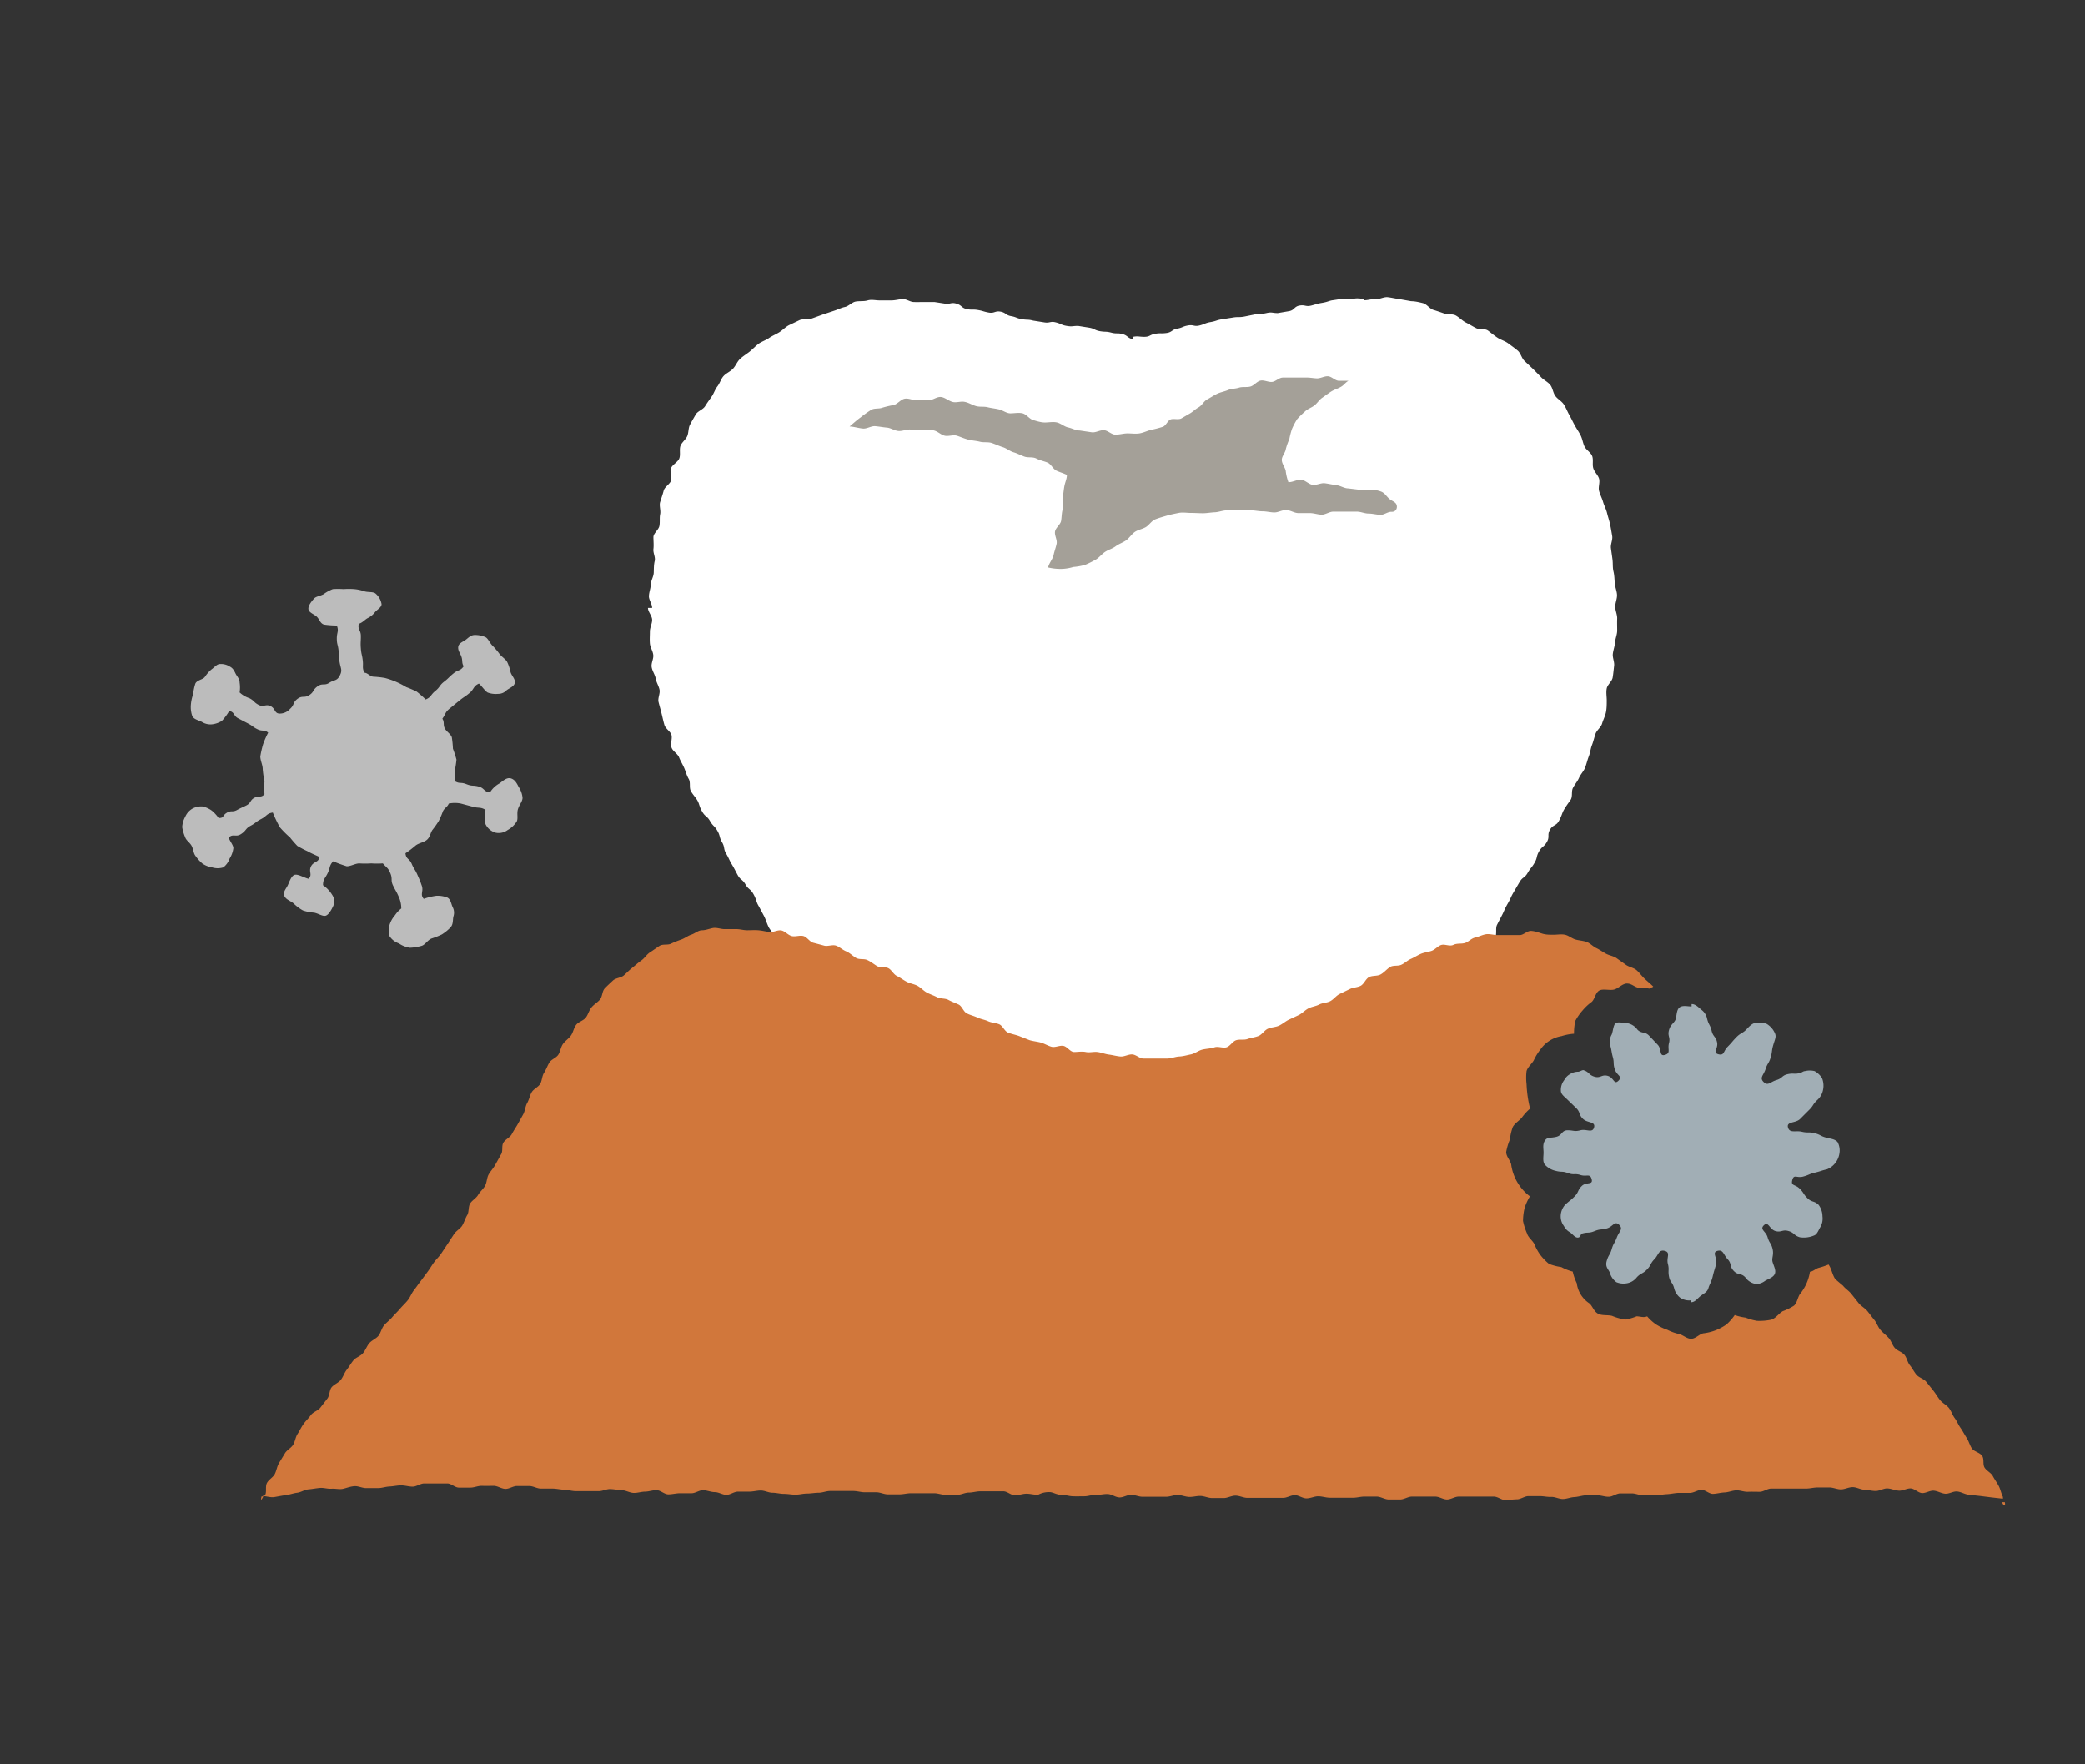 <svg xmlns="http://www.w3.org/2000/svg" viewBox="0 0 130 110"><rect x="0" y="0" width="130" height="110" fill="#333333" stroke="none"/><defs><style>.cls-1{fill:none;}.cls-2{fill:#fff;}.cls-3{fill:#a4a098;}.cls-4{fill:#bcbcbc;}.cls-5{fill:#d1773b;}.cls-6{fill:#a1aeb5;}</style></defs><title>illust2</title><g id="レイヤー_2" data-name="レイヤー 2"><g id="contents"><rect class="cls-1" width="130" height="110"/><g id="_グループ_" data-name="&lt;グループ&gt;"><path class="cls-2" d="M70.64,21c.34-.06.36,0,.71,0s.33-.13.68-.19.36,0,.71-.05.32-.21.66-.27.33-.14.68-.2.37.09.72,0,.33-.15.68-.21.34-.11.68-.17l.7-.11c.35-.06.36,0,.71-.06l.69-.14c.35-.06.35,0,.7-.08s.36,0,.71,0l.7-.12c.35-.06.31-.29.66-.35s.38.09.73,0,.34-.11.69-.17.42-.13.64-.16.43-.07.65-.09.44.06.66,0,.44,0,.65,0c0,0,0,.09,0,.09.25,0,.49-.09.73-.07s.5-.15.75-.12.49.09.73.12l.73.13c.24,0,.49.06.73.12s.42.35.65.42.46.15.69.23.51,0,.73.13.39.32.61.43.42.24.64.35.54,0,.75.16.39.31.59.44.46.2.66.35.4.29.59.45.24.47.42.64l.53.5c.17.17.34.34.51.52s.42.29.57.48.17.48.31.68.39.32.53.53.22.44.34.65.22.43.34.65.26.41.37.63.14.47.24.69.39.37.48.6,0,.52.07.76.29.42.36.65-.06.53,0,.76.18.45.25.69.19.45.25.7.14.47.19.71.09.48.13.72-.11.51-.08.75.07.48.1.73,0,.48.06.73.06.48.08.73.13.49.14.73-.11.49-.11.74h0c0,.25.13.49.12.74s0,.49,0,.74-.11.48-.13.73-.11.48-.14.72.11.51.08.75-.05.49-.09.73-.32.44-.37.68,0,.5,0,.74,0,.51-.05.75-.17.46-.24.7-.33.41-.41.64-.13.47-.22.7-.11.48-.2.71-.14.47-.23.7-.28.41-.38.64-.27.41-.38.63,0,.54-.15.75-.29.4-.41.61-.13.36-.31.69-.37.22-.56.55,0,.43-.19.76-.3.26-.49.59-.09.38-.28.71-.24.3-.43.63-.32.25-.51.58l-.38.65c-.19.33-.16.35-.35.68s-.22.45-.33.67-.23.44-.34.66,0,.54-.11.76-.19.45-.29.68-.27.42-.35.65-.13.48-.21.71-.26.43-.34.67-.23.45-.29.69-.12.48-.17.72,0,.51,0,.75-.14.48-.18.72,0,.5,0,.74-.16.48-.19.73.07.49,0,.73-.11.47-.14.71-.17.46-.2.7.12.5.08.74-.06.48-.1.71-.09.47-.13.71,0,.48-.08.72-.2.45-.25.69l-.15.71c-.05.23-.18.45-.24.68s-.06.48-.11.71-.13.46-.19.7,0,.51,0,.74-.32.41-.39.64-.17.45-.25.68.12.54,0,.77-.18.45-.25.68-.31.4-.39.63-.12.47-.2.69-.19.44-.27.67-.22.43-.31.65,0,.52-.09.74-.44.33-.53.56,0,.54-.06.76-.23.43-.33.64-.17.45-.27.67-.35.36-.46.58-.31.38-.43.59,0,.52-.16.73-.19.45-.3.66-.36.35-.48.56-.16.34-.34.66-.24.29-.42.62,0,.43-.2.75-.35.23-.54.56,0,.42-.21.75-.38.22-.56.54a3.11,3.11,0,0,1-.37.55c-.15.17-.2.46-.38.59a3.48,3.48,0,0,1-.64.29,3.41,3.41,0,0,1-.64.26,3.48,3.48,0,0,1-.69.1v-.12a3.21,3.21,0,0,1-.69-.22,3.24,3.24,0,0,1-.7-.13c-.22-.11-.35-.33-.54-.48a3,3,0,0,1-.48-.5c-.15-.19-.39-.3-.5-.52a3.41,3.41,0,0,1-.35-.66c-.05-.23.16-.5.16-.74s0-.34,0-.68,0-.34,0-.68-.05-.34-.05-.68-.12-.34-.12-.68,0-.34,0-.68-.13-.34-.13-.69.17-.34.17-.69.09-.34.09-.69-.07-.34-.07-.69.1-.49.09-.73-.3-.47-.31-.71.09-.49.07-.73-.05-.48-.08-.72,0-.49,0-.73-.07-.48-.11-.72-.16-.46-.21-.7-.08-.48-.13-.71,0-.49-.08-.72-.32-.41-.39-.64.08-.53,0-.76-.11-.47-.19-.7-.17-.45-.25-.68-.15-.28-.26-.58-.21-.26-.32-.56-.2-.27-.31-.57l-.22-.6a3.31,3.31,0,0,0-.26-.63c-.12-.2-.11-.52-.27-.68a3.7,3.7,0,0,0-.59-.42,3.61,3.61,0,0,0-.66-.26c-.21-.09-.4-.31-.63-.36a3.78,3.78,0,0,0-.72,0V69a4,4,0,0,0-2.49,1.05c-.16.17-.47.25-.6.45s0,.53-.06.76-.33.25-.44.57,0,.36-.11.69l-.22.65c-.11.33,0,.35-.16.67s-.29.41-.36.65-.14.47-.2.7-.08.48-.14.72-.21.45-.26.69-.06.48-.11.72,0,.49-.06.73,0,.49-.05.73-.23.46-.26.7,0,.49-.05.73,0,.49-.05.73,0,.49,0,.73,0,.49,0,.73-.05.36-.05.72.12.36.12.72-.24.36-.24.72.09.36.09.72.07.36.07.72-.12.36-.12.72,0,.36,0,.72,0,.36,0,.73-.06.36-.06.73.13.5.07.73a3.23,3.23,0,0,1-.29.67c-.11.22-.12.51-.26.7a3.5,3.5,0,0,1-.55.51,3.42,3.42,0,0,1-.66.34,3.31,3.31,0,0,1-.68.28,3.43,3.43,0,0,1-.73,0v.14a3.43,3.43,0,0,1-.69-.12c-.22,0-.39-.26-.59-.35a3.07,3.07,0,0,1-.57-.33,3.12,3.12,0,0,1-.52-.41,3.18,3.18,0,0,1-.42-.52c-.19-.32-.23-.3-.42-.62s-.17-.33-.35-.66-.13-.36-.32-.68-.29-.27-.47-.6,0-.43-.2-.75-.18-.33-.36-.66L56.46,86c-.12-.21-.36-.35-.48-.56s-.17-.45-.28-.67l-.33-.64c-.11-.21-.14-.47-.24-.68s-.33-.37-.43-.59-.16-.45-.26-.67-.28-.4-.37-.62-.22-.43-.31-.65,0-.51-.11-.73-.3-.4-.39-.62-.26-.42-.34-.64-.07-.49-.15-.71-.08-.48-.16-.71-.15-.46-.22-.69-.28-.42-.35-.65,0-.5-.08-.73-.08-.48-.15-.71-.25-.43-.31-.66-.06-.48-.12-.71-.12-.47-.17-.7,0-.48-.08-.72-.31-.43-.36-.66-.08-.48-.13-.71,0-.49,0-.73-.19-.46-.23-.69.15-.51.12-.75-.12-.47-.15-.71-.24-.46-.26-.69,0-.48-.07-.72.17-.5.15-.74-.09-.49-.12-.73-.16-.48-.2-.72-.15-.47-.2-.71.08-.52,0-.76-.3-.44-.36-.67-.15-.47-.22-.7,0-.53,0-.76-.32-.41-.41-.64-.12-.48-.21-.71,0-.52-.14-.75-.32-.39-.43-.62-.17-.47-.29-.69-.23-.44-.35-.65-.11-.37-.3-.7-.3-.26-.49-.59-.31-.26-.49-.59-.17-.34-.36-.66-.16-.34-.35-.66-.07-.39-.26-.72-.1-.38-.29-.71-.27-.28-.46-.61-.3-.26-.49-.59-.17-.47-.29-.68-.31-.4-.42-.61,0-.53-.13-.75-.18-.45-.28-.68-.23-.43-.32-.66-.39-.38-.47-.61.05-.54,0-.77-.37-.4-.44-.63-.12-.48-.18-.72-.13-.48-.19-.72.11-.53.06-.77-.2-.46-.24-.7-.21-.46-.25-.71.13-.51.1-.76-.19-.47-.21-.72,0-.49,0-.74.15-.5.14-.74-.26-.49-.26-.73h.26c0-.25-.21-.5-.2-.74s.11-.49.12-.73.17-.48.18-.72,0-.49.06-.73-.11-.51-.08-.75,0-.5,0-.74.32-.45.37-.69,0-.5.05-.74-.07-.53,0-.76.16-.47.22-.71.39-.4.46-.63-.1-.56,0-.78.42-.37.51-.59,0-.55.07-.77.32-.4.42-.61.07-.52.18-.73.24-.43.36-.64.45-.3.58-.51.27-.4.41-.6.21-.45.36-.64.22-.46.38-.64.42-.28.59-.46.26-.44.44-.61.4-.3.59-.45.36-.34.56-.49.45-.22.65-.36.43-.23.64-.36.38-.32.6-.44l.67-.32c.22-.1.53,0,.76-.1l.69-.25.69-.23c.23-.07.45-.19.69-.24s.44-.3.68-.34.5,0,.74-.07.49,0,.74,0,.49,0,.74,0,.49-.08.73-.08h0c.22,0,.43.17.65.18s.44,0,.65,0,.44,0,.65,0l.65.1c.34.06.37-.1.72,0s.31.27.65.34.36,0,.7.06.34.1.68.16.38-.12.72-.06.32.22.66.28.33.13.68.19.35,0,.7.09l.69.11c.35.06.37-.09.72,0s.33.16.68.22.36,0,.71,0l.69.11c.35.06.33.16.68.22s.35,0,.7.09.36,0,.7.09.31.26.66.32"/></g><path class="cls-3" d="M62.31,25.53c-.24-.06-.49-.08-.73-.14s-.5,0-.75-.08-.46-.22-.71-.26-.51.08-.76,0-.47-.29-.72-.3-.5.21-.75.21-.49,0-.73,0-.52-.15-.76-.1-.43.32-.67.39a6.51,6.51,0,0,0-.72.17c-.23.09-.53,0-.75.17a7.11,7.11,0,0,0-.61.44c-.2.14-.49.4-.68.56.24,0,.62.12.86.13s.5-.17.74-.15.49.07.73.09.47.19.72.21.5-.11.75-.09.5,0,.74,0,.49,0,.73.06.45.29.69.33.51-.08.75,0,.46.18.7.24.49.07.72.13.5,0,.74.08.46.19.69.26.43.25.67.32.45.19.68.27.51,0,.74.12.47.16.69.25.35.41.57.51.42.15.64.26c0,.24-.1.43-.15.67s-.06.48-.11.72.07.51,0,.75-.06.48-.1.72-.34.43-.38.67.15.52.1.76-.14.47-.19.71-.3.53-.34.77a3.31,3.31,0,0,0,.85.09,2.74,2.74,0,0,0,.72-.12,3.75,3.75,0,0,0,.73-.13,6.09,6.09,0,0,0,.67-.33c.21-.12.37-.34.58-.48s.46-.2.66-.35.45-.23.65-.37.34-.38.54-.52.47-.18.68-.3.37-.4.6-.49.48-.16.72-.23.49-.12.74-.17.51,0,.76,0S74.76,32,75,32s.49-.05.74-.06.5-.12.75-.12H78c.25,0,.49.06.73.06s.49.07.73.07.49-.16.74-.15.49.18.73.19l.73,0c.25,0,.49.09.73.1s.49-.19.74-.19.49,0,.74,0,.49,0,.73,0,.49.12.73.12.49.07.73.08.46-.2.71-.19.37-.21.31-.42-.3-.24-.48-.41-.26-.33-.46-.42a1.68,1.68,0,0,0-.6-.12c-.25,0-.5,0-.74,0l-.74-.09c-.25,0-.48-.17-.73-.2s-.49-.09-.73-.12-.51.13-.75.1-.47-.29-.71-.32-.56.17-.81.15a3.12,3.12,0,0,1-.17-.73c-.06-.22-.24-.43-.24-.66s.22-.44.25-.67a3.73,3.73,0,0,1,.22-.62,4.25,4.25,0,0,1,.17-.65,4.33,4.33,0,0,1,.32-.6,5.59,5.59,0,0,1,.49-.48c.16-.16.4-.23.58-.37s.3-.35.49-.48.37-.27.56-.39.42-.18.62-.3.26-.26.46-.37c-.23,0-.37,0-.6,0s-.44-.26-.67-.28-.48.14-.71.13-.46-.06-.7-.05l-.7,0c-.23,0-.47,0-.71,0s-.44.24-.67.27-.5-.13-.73-.08-.4.31-.63.37-.49,0-.71.07-.48.06-.69.15-.46.13-.67.23-.41.24-.62.35-.33.38-.53.49-.34.26-.52.37l-.55.32c-.18.11-.49,0-.68.07s-.29.39-.49.46a6.88,6.88,0,0,1-.73.19c-.24.06-.48.18-.72.22s-.51,0-.75,0-.5.08-.75.08-.48-.27-.73-.28-.51.17-.76.13l-.74-.11c-.24,0-.48-.14-.72-.19s-.45-.25-.69-.31-.52,0-.76,0-.49-.08-.73-.15-.42-.36-.66-.42-.52,0-.76,0S62.54,25.59,62.31,25.53Z"/><path class="cls-4" d="M17.45,44.49c-.35,0-.26-.3-.57-.46s-.44.08-.75-.08-.27-.26-.58-.42a1.62,1.62,0,0,1-.61-.36,2,2,0,0,0,0-.62c0-.23-.16-.37-.25-.55s-.16-.34-.36-.44a1,1,0,0,0-.61-.16c-.2,0-.34.2-.54.34a2.17,2.17,0,0,0-.41.47c-.12.16-.49.19-.59.41a3.33,3.33,0,0,0-.14.67,2.55,2.55,0,0,0-.14.66,1.73,1.73,0,0,0,.09.7c.1.2.4.26.6.36a1,1,0,0,0,.62.15,1.46,1.46,0,0,0,.63-.22,3.47,3.47,0,0,0,.45-.61c.34.05.26.31.57.46l.61.32c.31.16.28.21.59.36s.42,0,.66.21a5.77,5.77,0,0,0-.31.7,6.21,6.21,0,0,0-.18.78c0,.26.15.53.15.79a5.9,5.9,0,0,0,.11.76,6.61,6.61,0,0,0,0,.81c-.22.24-.35.07-.63.22s-.2.32-.49.47-.3.13-.59.29-.36,0-.65.18S14,51,13.63,51a2.37,2.37,0,0,0-.41-.45,1.56,1.56,0,0,0-.59-.27,1.12,1.12,0,0,0-.64.14,1.08,1.08,0,0,0-.44.5,1.5,1.5,0,0,0-.19.65,2.74,2.74,0,0,0,.19.64c.06.19.29.32.4.53s.11.45.23.61a2.55,2.55,0,0,0,.44.49,1.45,1.45,0,0,0,.61.24,1.18,1.18,0,0,0,.69,0,1.17,1.17,0,0,0,.4-.56,1.53,1.53,0,0,0,.23-.64c0-.19-.22-.43-.29-.66.28-.27.43,0,.77-.22s.26-.34.6-.52.31-.24.66-.42.34-.35.72-.4a8,8,0,0,0,.44.92,6.19,6.19,0,0,0,.63.63,6.25,6.25,0,0,0,.46.53,6.08,6.08,0,0,0,.63.33c.2.12.52.25.73.35,0,.36-.35.27-.51.6s.11.51-.15.77c-.29-.07-.65-.3-.86-.25s-.33.42-.43.64-.33.44-.22.68.37.29.58.47a2.72,2.72,0,0,0,.57.43,2.65,2.65,0,0,0,.7.14c.27.05.54.25.73.19s.36-.38.46-.59a.72.72,0,0,0-.06-.71,2,2,0,0,0-.57-.6c0-.38.12-.4.29-.75s.08-.45.34-.74a8.67,8.67,0,0,0,.85.31c.25,0,.52-.17.77-.18a5.86,5.86,0,0,0,.76,0,5.38,5.38,0,0,0,.72,0c.25.29.32.26.47.62s0,.42.17.77.2.34.35.69a1.73,1.73,0,0,1,.16.73,1.78,1.78,0,0,0-.39.42,1.66,1.66,0,0,0-.34.6,1.16,1.16,0,0,0,0,.71,1.14,1.14,0,0,0,.58.45,1.63,1.63,0,0,0,.69.27,3,3,0,0,0,.73-.12c.21-.06.36-.34.6-.45a4.85,4.85,0,0,0,.66-.26,2.85,2.85,0,0,0,.55-.45c.17-.2.12-.47.17-.67a.75.75,0,0,0-.05-.59c-.1-.21-.11-.48-.33-.59a1.67,1.67,0,0,0-.69-.11,3.94,3.94,0,0,0-.78.19c-.25-.28,0-.46-.12-.81s-.13-.36-.28-.7-.2-.32-.35-.67-.35-.28-.39-.66a6.46,6.46,0,0,0,.64-.49c.21-.16.54-.19.73-.38s.19-.44.33-.61a5.85,5.85,0,0,0,.38-.54,5.88,5.88,0,0,0,.26-.61c.1-.2.28-.26.36-.47a1.86,1.86,0,0,1,.76,0l.75.2c.37.1.46,0,.78.19a2.44,2.44,0,0,0,0,.89,1,1,0,0,0,.65.54.93.93,0,0,0,.73-.17,1.6,1.6,0,0,0,.56-.52c.11-.19,0-.5.08-.77s.28-.48.29-.71a1.47,1.47,0,0,0-.25-.7c-.12-.24-.24-.45-.48-.52s-.45.12-.7.31a1.57,1.57,0,0,0-.59.55c-.39,0-.34-.25-.71-.35s-.39,0-.77-.15-.4,0-.73-.19a4.88,4.88,0,0,0,0-.63,6.46,6.46,0,0,0,.11-.71,6.39,6.39,0,0,0-.22-.68,6.29,6.29,0,0,0-.07-.71c-.07-.22-.35-.36-.45-.58s0-.38-.14-.58c.23-.32.15-.38.45-.63l.61-.5c.31-.25.33-.22.63-.47s.23-.43.59-.59c.18.15.38.47.55.56a1.45,1.45,0,0,0,.64.08.71.71,0,0,0,.53-.22c.17-.14.49-.24.52-.48s-.2-.42-.27-.66a2.66,2.66,0,0,0-.21-.63c-.1-.18-.32-.3-.47-.49a4.58,4.58,0,0,0-.43-.51c-.18-.17-.27-.44-.44-.54a1.61,1.61,0,0,0-.68-.14c-.24,0-.38.16-.55.29s-.45.21-.48.45.14.41.21.65,0,.35.13.56c-.23.32-.32.19-.63.44s-.28.28-.59.52-.24.33-.55.58-.24.38-.6.53a6.72,6.72,0,0,0-.56-.49,6,6,0,0,0-.65-.28A4.93,4.93,0,0,0,24,42.27a5.93,5.93,0,0,0-.7-.08c-.23,0-.36-.24-.59-.25-.14-.36-.05-.36-.09-.74s-.09-.38-.12-.76,0-.39,0-.78-.21-.39-.13-.77c.23-.06.38-.26.55-.35a1.28,1.28,0,0,0,.45-.36c.14-.18.43-.31.42-.52a1.1,1.1,0,0,0-.37-.65c-.15-.13-.44-.07-.69-.14a2.67,2.67,0,0,0-.64-.14,4.56,4.56,0,0,0-.67,0,5,5,0,0,0-.67,0,2.5,2.5,0,0,0-.58.32c-.23.12-.47.13-.6.28s-.36.42-.34.64.33.31.51.47.22.43.46.5A5.56,5.56,0,0,0,21,39c.14.35,0,.42,0,.8s.07.38.11.76,0,.38.07.76.18.47,0,.81-.34.24-.65.44-.42,0-.73.22-.21.35-.52.55-.42,0-.73.23-.18.37-.46.62A.86.86,0,0,1,17.45,44.49Z"/><path class="cls-5" d="M16.42,93.3h-.11C16.23,93.56,16.29,93.56,16.42,93.3Z"/><path class="cls-5" d="M125,93.66l-.17,0C124.93,93.94,125.06,93.92,125,93.66Z"/><path class="cls-5" d="M114.44,79.76c-.19-.25-.24-.66-.43-.92a4.85,4.85,0,0,1-.63.21c-.19.06-.33.22-.53.24a2.9,2.9,0,0,1-.63,1.4c-.14.22-.17.53-.36.71a3.52,3.52,0,0,1-.71.35c-.25.15-.44.45-.72.53a3.52,3.52,0,0,1-.89.07,3.43,3.43,0,0,1-.7-.2,3.23,3.23,0,0,1-.68-.16,3.25,3.25,0,0,1-.52.59,3.34,3.34,0,0,1-.7.37,3.2,3.2,0,0,1-.75.18c-.25.06-.48.34-.75.34s-.5-.24-.76-.3a3.09,3.09,0,0,1-.72-.26,3.35,3.35,0,0,1-.71-.34,2.93,2.93,0,0,1-.55-.5c-.22.1-.43,0-.66,0a3.35,3.35,0,0,1-.69.2,3.34,3.34,0,0,1-.84-.23c-.28-.07-.63,0-.88-.14s-.33-.45-.52-.63A1.78,1.78,0,0,1,98.31,80a3.13,3.13,0,0,1-.25-.72,3.13,3.13,0,0,1-.71-.28,3.51,3.51,0,0,1-.77-.2,3.44,3.44,0,0,1-.55-.57,3.26,3.26,0,0,1-.37-.68c-.13-.23-.38-.4-.45-.65a3.63,3.63,0,0,1-.25-.78,3.57,3.57,0,0,1,.1-.81,3.38,3.38,0,0,1,.33-.72,3,3,0,0,1-1.17-2c-.06-.25-.31-.49-.31-.76a3.46,3.46,0,0,1,.23-.78,3.47,3.47,0,0,1,.18-.78c.12-.23.38-.38.56-.58a3.15,3.15,0,0,1,.52-.57,7.54,7.54,0,0,1-.22-1.53,3.46,3.46,0,0,1,0-.81c.07-.25.32-.44.45-.67a3.31,3.31,0,0,1,.41-.67,2,2,0,0,1,1.32-.84,3.36,3.36,0,0,1,.78-.15,3.52,3.52,0,0,1,.08-.8,3.48,3.48,0,0,1,.46-.66,3.23,3.23,0,0,1,.57-.53c.19-.18.23-.57.46-.7s.63,0,.91-.06.53-.38.82-.38.46.21.7.26.48,0,.7.06c.06-.08.18-.06.24-.13-.17-.17-.38-.34-.55-.5s-.32-.38-.5-.53-.47-.19-.66-.33l-.59-.42c-.2-.13-.45-.16-.65-.27s-.39-.25-.6-.35-.38-.3-.6-.38-.47-.09-.69-.15-.43-.25-.66-.3-.48,0-.72,0-.47,0-.7-.07-.46-.16-.7-.17-.47.26-.7.26-.47,0-.7,0-.47,0-.7,0-.49-.09-.72-.05-.45.16-.68.21-.41.28-.64.34-.47,0-.7.11-.51-.05-.73,0-.4.29-.62.37-.47.1-.68.19-.42.23-.63.32-.39.28-.61.37-.5,0-.71.15-.36.34-.57.45-.5.05-.71.16-.31.43-.52.54-.48.1-.69.21l-.64.31c-.21.11-.36.33-.57.44s-.48.1-.69.21-.46.13-.67.24-.38.3-.59.41l-.64.3c-.21.1-.39.27-.61.37s-.47.09-.69.19-.36.36-.58.45-.47.11-.69.19-.5,0-.72.08-.37.38-.6.44-.51-.08-.74,0-.5.08-.75.14-.47.25-.72.3-.48.12-.72.13S73,66,72.75,66s-.48,0-.73,0H71.3c-.24,0-.47-.25-.71-.26s-.49.15-.73.13-.48-.09-.72-.12-.47-.13-.71-.16-.49.05-.73,0-.49,0-.73,0-.42-.33-.66-.38-.52.12-.76.05-.44-.2-.66-.26-.47-.08-.7-.15l-.66-.26c-.22-.08-.46-.12-.68-.21s-.33-.43-.55-.52-.47-.09-.69-.19-.46-.13-.67-.23-.45-.15-.66-.26-.3-.45-.51-.55-.44-.18-.64-.29-.5-.06-.71-.17-.44-.18-.64-.29-.37-.31-.58-.42-.46-.14-.67-.25-.4-.26-.61-.36-.33-.39-.54-.49-.5,0-.72-.14-.39-.28-.6-.37-.49,0-.71-.14-.38-.31-.6-.4-.4-.27-.62-.35-.52.06-.74,0-.45-.12-.68-.18-.39-.36-.62-.42-.5.06-.73,0-.42-.31-.65-.35-.5.13-.73.1-.46-.09-.7-.11-.47,0-.7,0-.47-.08-.7-.07l-.7,0c-.24,0-.49-.11-.72-.07S44,58,43.77,58s-.44.2-.66.27-.41.23-.64.31-.43.16-.64.26-.51,0-.72.14-.39.27-.59.4-.33.36-.53.5-.37.3-.56.45-.35.32-.53.48-.51.16-.68.32-.36.33-.52.5-.14.52-.3.7-.38.3-.53.49-.2.44-.35.63-.45.25-.6.45-.18.46-.32.66-.36.33-.5.53-.16.47-.29.67-.44.29-.56.49-.2.44-.33.64-.12.49-.24.69-.41.31-.53.52-.16.46-.28.67-.13.48-.24.69l-.35.63c-.12.21-.26.41-.37.62s-.41.33-.53.54,0,.53-.15.74l-.35.63c-.11.21-.29.39-.41.6s-.11.49-.22.7-.32.37-.44.58-.38.34-.5.54-.06.52-.18.72-.19.45-.31.65-.38.33-.51.53-.26.4-.39.6l-.4.6c-.13.2-.31.36-.45.55s-.26.4-.4.59l-.43.58c-.15.19-.28.39-.43.58s-.23.43-.38.62-.33.35-.49.54-.34.35-.49.53-.36.33-.51.51-.2.47-.35.65-.42.28-.57.46-.23.43-.39.62-.44.26-.59.44-.27.4-.42.59-.22.44-.37.63-.42.28-.57.46-.12.52-.27.71l-.44.57c-.15.19-.45.26-.59.46s-.32.36-.46.56-.24.42-.37.62-.15.48-.28.68-.39.32-.51.53l-.37.61c-.12.21-.15.47-.26.68s-.38.34-.49.56,0,.54-.11.75c0,.05-.13,0-.15.06.24,0,.49.1.73.06s.47-.09.71-.12.47-.12.71-.15.46-.19.7-.21.48-.07.72-.09.49.07.73.05.49.06.73,0,.47-.15.71-.16.49.13.73.12h.72c.24,0,.48-.09.72-.1s.48-.07.72-.07.48.08.72.08.48-.2.72-.2h.72c.24,0,.48,0,.72,0s.48.26.72.26.48,0,.72,0,.48-.12.73-.11.48,0,.72,0,.48.18.72.19.49-.18.73-.18H33c.24,0,.48.16.72.16l.72,0c.24,0,.48.06.72.07s.48.08.72.09h.73l.72,0c.24,0,.49-.14.73-.13s.48.06.72.07.48.16.72.17S40,93,40.22,93s.49-.1.73-.09.48.26.72.26.49-.07.73-.07l.72,0c.24,0,.49-.2.73-.19s.48.12.72.12.48.17.72.17.48-.2.72-.2h.71c.24,0,.48-.07.72-.07s.48.14.72.14.48.07.72.07.48.05.72.05.48-.07.72-.07.48-.05.72-.05.48-.11.72-.11l.72,0,.72,0c.24,0,.48.08.72.08h.72c.24,0,.48.13.72.13l.72,0c.24,0,.48-.07.72-.07l.72,0h.72c.24,0,.48.1.72.1s.48,0,.72,0,.48-.14.72-.14.48-.08.72-.08.48,0,.72,0l.72,0c.24,0,.48.25.72.25s.48-.1.72-.1.47.07.72.07a1.4,1.4,0,0,1,.73-.17c.2,0,.44.17.72.17s.46.08.72.09.47,0,.72,0,.47-.1.73-.09.48-.06.73-.05.47.2.72.21.48-.16.73-.16.48.12.72.12l.73,0h.73c.24,0,.48-.11.72-.11s.48.11.72.12.48-.07.72-.06.48.13.72.13l.72,0c.24,0,.48-.15.73-.15s.48.13.73.14l.72,0c.24,0,.48,0,.73,0H80c.24,0,.49-.17.73-.17s.48.2.73.2.49-.13.73-.13.49.09.73.09l.73,0h.73c.24,0,.49-.08.73-.07l.73,0c.24,0,.49.17.73.18h.73c.24,0,.49-.18.73-.18l.73,0h.73c.25,0,.49.18.73.18s.49-.18.73-.18l.73,0h.73l.73,0c.25,0,.49.22.72.22s.49-.05.72-.05.48-.2.72-.2H96c.24,0,.48.06.72.05s.48.13.72.13.48-.11.72-.12.48-.1.72-.11h.72c.24,0,.48.1.72.09s.47-.21.71-.21.48,0,.72,0,.49.13.73.12l.72,0c.24,0,.48-.06.72-.07s.48-.07.72-.08h.72c.24,0,.48-.18.72-.19s.49.26.73.25.48-.08.72-.09.48-.12.72-.13.49.1.73.09.48,0,.73,0,.48-.2.72-.2.48,0,.73,0h.73l.72,0c.24,0,.48-.07.72-.07h.73c.24,0,.48.12.72.12s.48-.14.73-.14.48.15.72.16.48.08.72.08.49-.17.73-.16.48.13.72.14.49-.15.73-.14.47.28.71.29.49-.17.73-.15.47.17.71.19.5-.16.74-.14.47.17.71.2l.72.08.72.09.71.08s0-.06,0-.11c-.11-.22-.15-.47-.26-.68s-.26-.41-.37-.62-.4-.33-.52-.54,0-.54-.16-.74-.5-.25-.63-.45-.19-.45-.32-.65-.24-.42-.38-.62-.23-.43-.37-.62-.21-.44-.36-.63-.4-.3-.55-.49-.27-.4-.42-.59l-.45-.56c-.15-.18-.45-.25-.6-.43s-.26-.41-.41-.59-.19-.47-.34-.65-.44-.25-.6-.43-.22-.44-.38-.62-.36-.32-.52-.51-.23-.44-.38-.62-.29-.38-.44-.56-.39-.3-.54-.49l-.45-.57c-.15-.19-.37-.32-.52-.51Z"/><path class="cls-6" d="M113.87,70.93c-.38-.1-.36-.19-.74-.28s-.41,0-.79-.09-.76.11-.86-.27.47-.25.75-.52l.56-.56c.28-.27.22-.34.5-.61a1.13,1.13,0,0,0,.37-.62,1.27,1.27,0,0,0-.06-.77,1.33,1.33,0,0,0-.46-.43,1.25,1.25,0,0,0-.6,0c-.1,0-.18.08-.28.11-.38.11-.41,0-.79.08s-.33.26-.71.37-.53.39-.8.12,0-.42.12-.8.21-.35.32-.73.05-.39.16-.77.2-.51.11-.73a1.28,1.28,0,0,0-.51-.59,1.21,1.21,0,0,0-.6-.08c-.29,0-.48.22-.69.44s-.35.2-.62.48-.25.3-.53.58-.2.57-.58.47,0-.36-.08-.74-.25-.34-.34-.72-.18-.36-.28-.74a.92.92,0,0,0-.34-.56c-.19-.15-.37-.37-.63-.37v.15c-.25,0-.56-.09-.75.06s-.17.47-.24.72-.32.32-.42.7.1.43,0,.81.13.62-.25.73-.18-.34-.45-.63l-.54-.57c-.27-.28-.46-.1-.73-.38a1,1,0,0,0-.71-.41c-.19,0-.45-.08-.62,0s-.18.49-.27.72a.91.91,0,0,0-.1.65c.11.38.07.39.17.76s0,.4.13.78.5.41.22.69-.28-.19-.66-.3-.45.16-.83.05-.32-.3-.7-.41c-.1,0-.22.1-.33.1a.93.93,0,0,0-.5.15.91.91,0,0,0-.36.37,1,1,0,0,0-.21.65c0,.24.21.37.39.55l.56.54c.28.27.15.41.43.68s.79.15.69.53-.47.08-.85.18-.42,0-.8,0-.33.32-.71.41-.56,0-.71.24-.08.49-.08.74-.07.56.08.75A1.28,1.28,0,0,0,97,73c.38.1.39,0,.77.14s.4,0,.78.12.59-.12.69.26-.33.15-.61.42-.18.38-.46.66-.3.25-.59.52a1.1,1.1,0,0,0-.27.67,1,1,0,0,0,.2.65.91.91,0,0,0,.36.38c.17.1.31.34.5.34s.17-.23.27-.25c.38-.11.4,0,.77-.15s.39-.07.77-.17.49-.5.77-.23,0,.41-.14.79-.21.35-.32.73-.2.35-.31.73.1.51.19.73a1.1,1.1,0,0,0,.41.6,1.12,1.12,0,0,0,.58.08,1,1,0,0,0,.7-.39c.27-.28.36-.2.63-.48s.19-.36.46-.64.27-.62.65-.52.09.42.19.8,0,.41.07.79.22.35.32.73a1.08,1.08,0,0,0,.38.6,1,1,0,0,0,.68.16v.12c.25,0,.4-.24.59-.39s.42-.24.49-.49.18-.36.27-.74.11-.38.21-.76-.29-.72.08-.82.37.23.64.52.1.44.38.73.45.11.72.4a1,1,0,0,0,.71.42,1,1,0,0,0,.52-.2c.22-.13.52-.22.61-.44s-.07-.49-.14-.74.09-.43,0-.81-.2-.35-.31-.73-.51-.48-.23-.75.34.25.71.36.44-.11.82,0,.33.28.71.39a1.63,1.63,0,0,0,.93-.13c.16-.09.24-.32.34-.49a1.06,1.06,0,0,0,.14-.69,1.2,1.2,0,0,0-.24-.71c-.28-.27-.41-.14-.69-.41s-.22-.34-.5-.61-.55-.15-.45-.53.28-.11.66-.21.37-.16.75-.25.37-.12.76-.21a1.27,1.27,0,0,0,.77-1,1.1,1.1,0,0,0-.12-.7C114.38,71,114.12,71,113.87,70.93Z"/></g></g></svg>